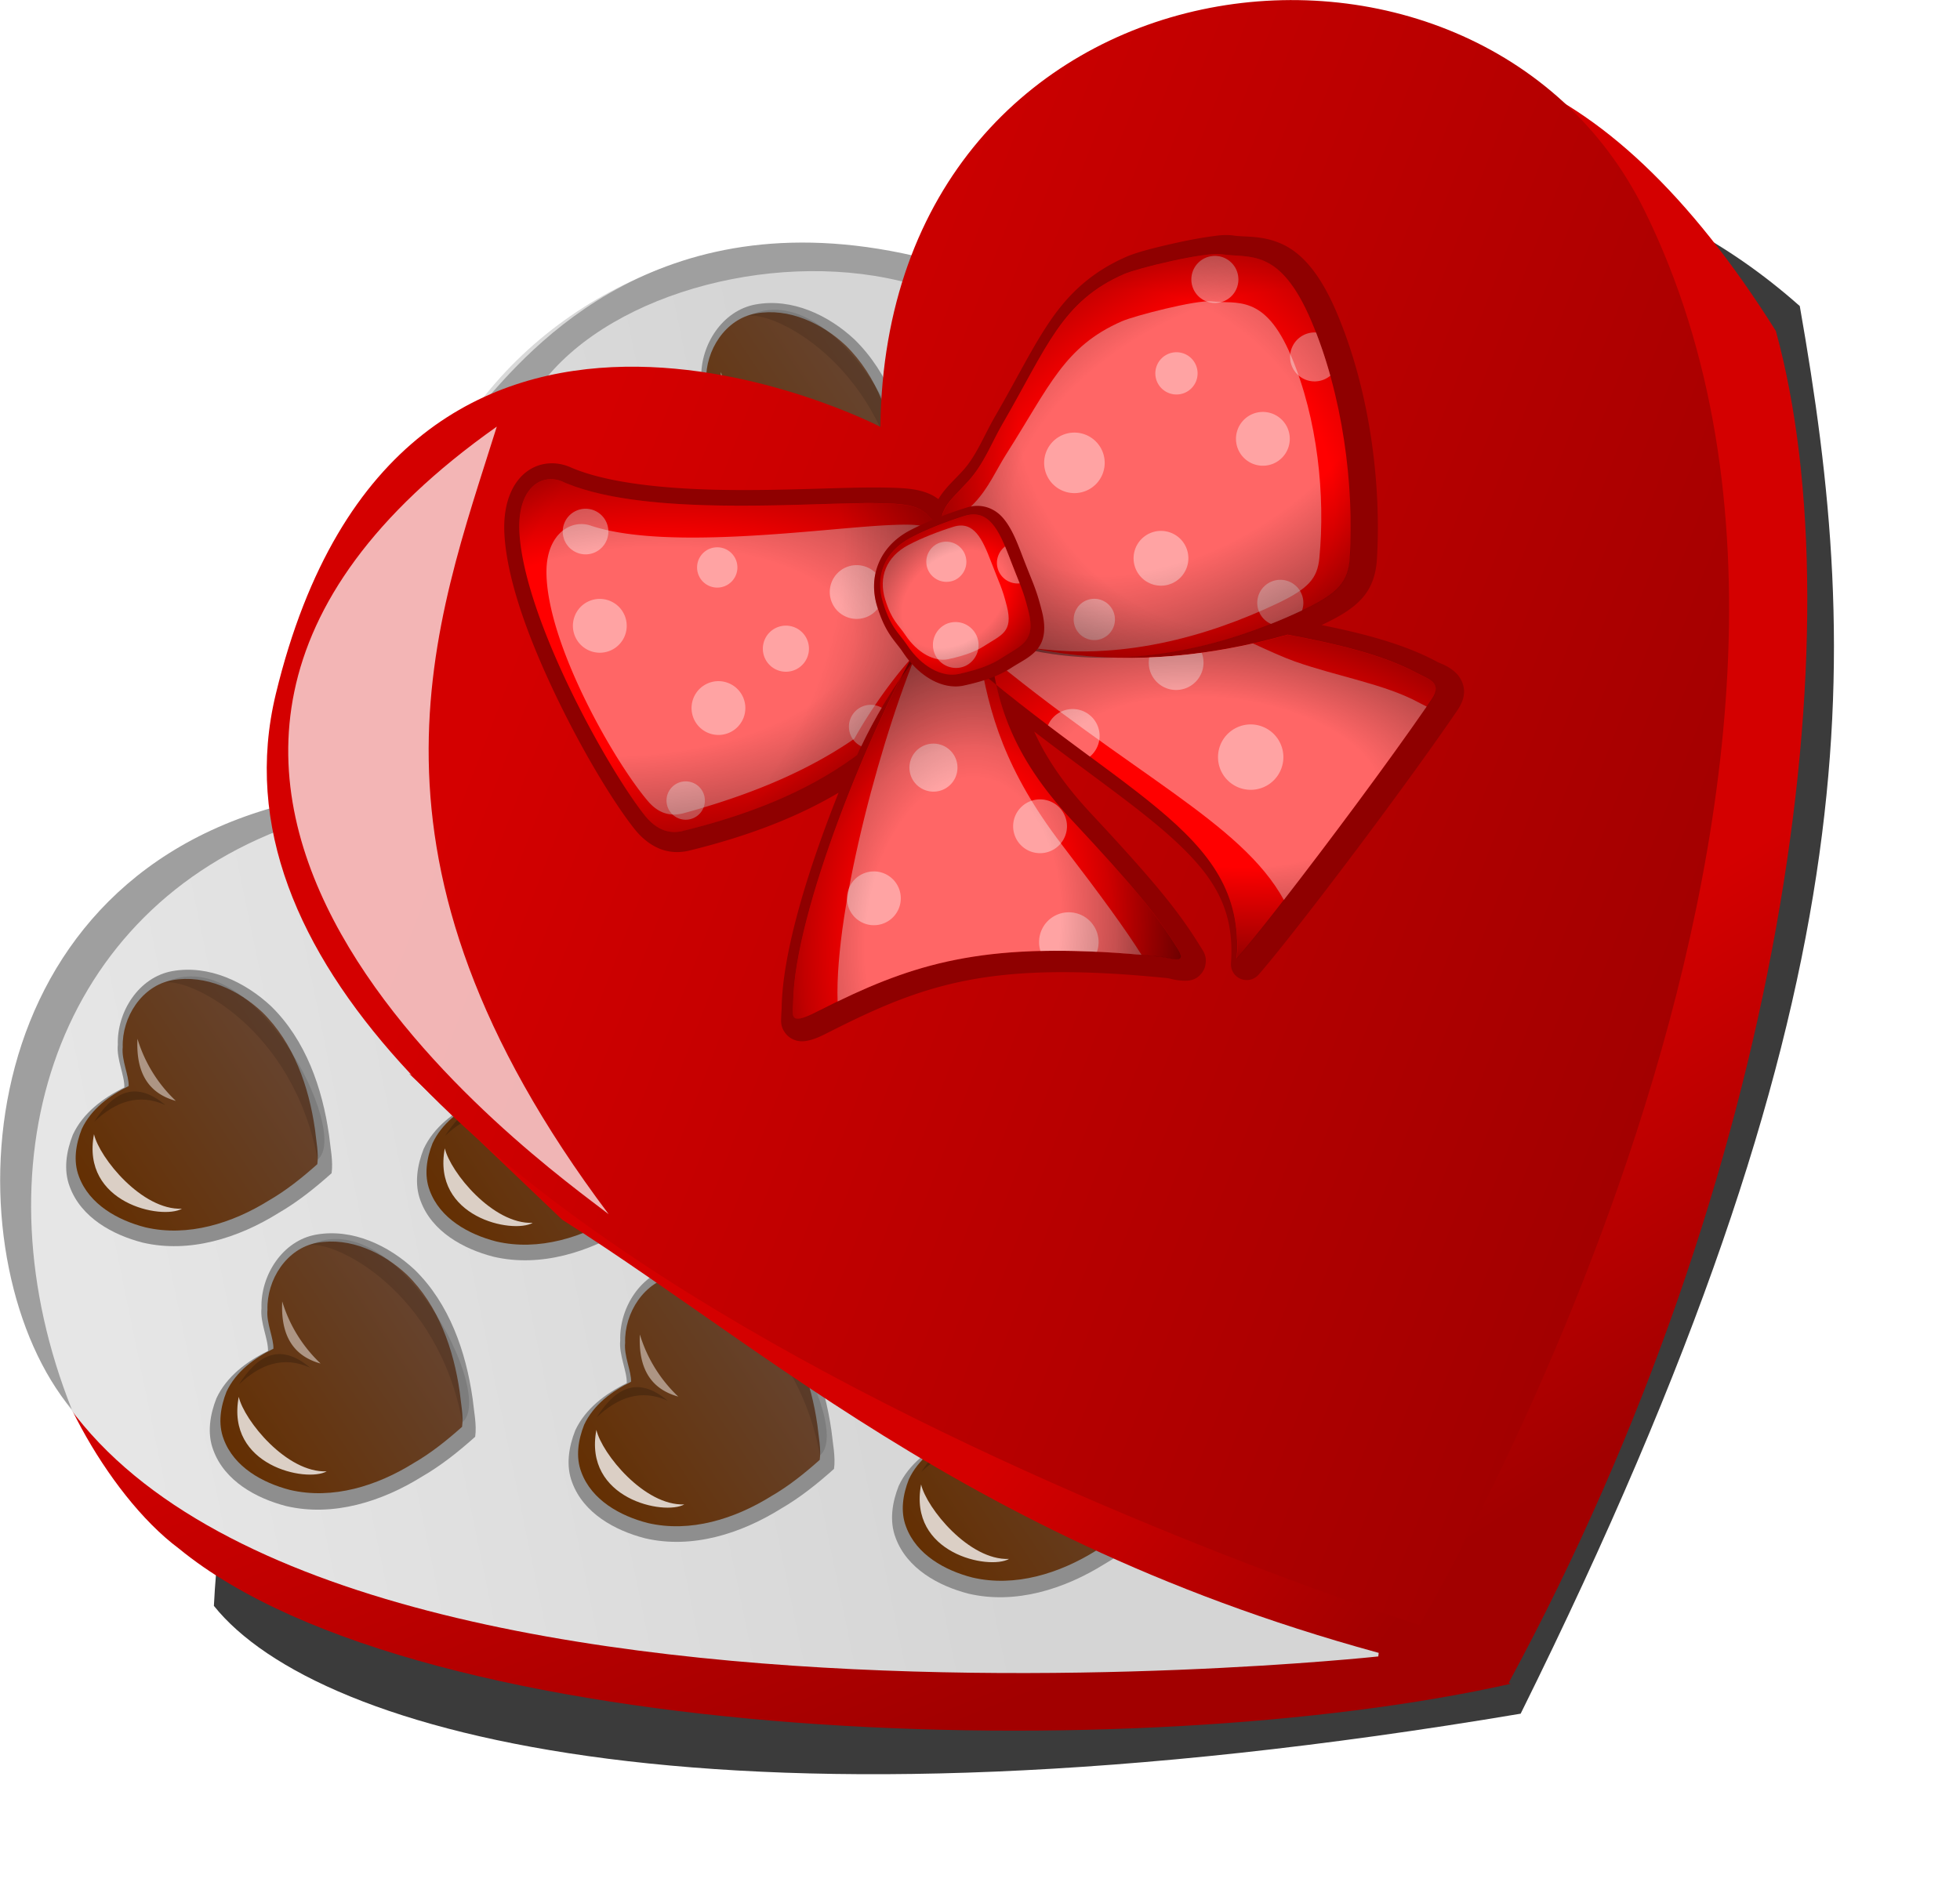 <svg xmlns="http://www.w3.org/2000/svg" xmlns:xlink="http://www.w3.org/1999/xlink" viewBox="0 0 395.35 383.36"><defs><filter id="z" width="1.997" y="-.192" x="-.498" height="1.385" color-interpolation-filters="sRGB"><feGaussianBlur stdDeviation=".256"/></filter><filter id="c" color-interpolation-filters="sRGB"><feGaussianBlur stdDeviation=".992"/></filter><filter id="N" width="1.292" y="-.115" x="-.146" height="1.231" color-interpolation-filters="sRGB"><feGaussianBlur stdDeviation=".58"/></filter><filter id="J" width="1.997" y="-.192" x="-.498" height="1.385" color-interpolation-filters="sRGB"><feGaussianBlur stdDeviation=".256"/></filter><filter id="f" color-interpolation-filters="sRGB"><feGaussianBlur stdDeviation="1.279"/></filter><filter id="I" width="1.997" y="-.192" x="-.498" height="1.385" color-interpolation-filters="sRGB"><feGaussianBlur stdDeviation=".256"/></filter><filter id="h" width="1.997" y="-.192" x="-.498" height="1.385" color-interpolation-filters="sRGB"><feGaussianBlur stdDeviation=".256"/></filter><filter id="i" width="1.997" y="-.192" x="-.498" height="1.385" color-interpolation-filters="sRGB"><feGaussianBlur stdDeviation=".256"/></filter><filter id="j" width="1.997" y="-.192" x="-.498" height="1.385" color-interpolation-filters="sRGB"><feGaussianBlur stdDeviation=".256"/></filter><filter id="k" width="1.997" y="-.192" x="-.498" height="1.385" color-interpolation-filters="sRGB"><feGaussianBlur stdDeviation=".256"/></filter><filter id="l" color-interpolation-filters="sRGB"><feGaussianBlur stdDeviation="1.279"/></filter><filter id="m" width="1.997" y="-.192" x="-.498" height="1.385" color-interpolation-filters="sRGB"><feGaussianBlur stdDeviation=".256"/></filter><filter id="n" width="1.997" y="-.192" x="-.498" height="1.385" color-interpolation-filters="sRGB"><feGaussianBlur stdDeviation=".256"/></filter><filter id="o" width="1.997" y="-.192" x="-.498" height="1.385" color-interpolation-filters="sRGB"><feGaussianBlur stdDeviation=".256"/></filter><filter id="p" width="1.997" y="-.192" x="-.498" height="1.385" color-interpolation-filters="sRGB"><feGaussianBlur stdDeviation=".256"/></filter><filter id="q" color-interpolation-filters="sRGB"><feGaussianBlur stdDeviation="1.279"/></filter><filter id="r" width="1.997" y="-.192" x="-.498" height="1.385" color-interpolation-filters="sRGB"><feGaussianBlur stdDeviation=".256"/></filter><filter id="s" width="1.997" y="-.192" x="-.498" height="1.385" color-interpolation-filters="sRGB"><feGaussianBlur stdDeviation=".256"/></filter><filter id="t" width="1.997" y="-.192" x="-.498" height="1.385" color-interpolation-filters="sRGB"><feGaussianBlur stdDeviation=".256"/></filter><filter id="u" width="1.997" y="-.192" x="-.498" height="1.385" color-interpolation-filters="sRGB"><feGaussianBlur stdDeviation=".256"/></filter><filter id="v" color-interpolation-filters="sRGB"><feGaussianBlur stdDeviation="1.279"/></filter><filter id="w" width="1.997" y="-.192" x="-.498" height="1.385" color-interpolation-filters="sRGB"><feGaussianBlur stdDeviation=".256"/></filter><filter id="x" width="1.997" y="-.192" x="-.498" height="1.385" color-interpolation-filters="sRGB"><feGaussianBlur stdDeviation=".256"/></filter><filter id="y" width="1.997" y="-.192" x="-.498" height="1.385" color-interpolation-filters="sRGB"><feGaussianBlur stdDeviation=".256"/></filter><filter id="H" width="1.997" y="-.192" x="-.498" height="1.385" color-interpolation-filters="sRGB"><feGaussianBlur stdDeviation=".256"/></filter><filter id="A" color-interpolation-filters="sRGB"><feGaussianBlur stdDeviation="1.279"/></filter><filter id="B" width="1.997" y="-.192" x="-.498" height="1.385" color-interpolation-filters="sRGB"><feGaussianBlur stdDeviation=".256"/></filter><filter id="C" width="1.997" y="-.192" x="-.498" height="1.385" color-interpolation-filters="sRGB"><feGaussianBlur stdDeviation=".256"/></filter><filter id="D" width="1.997" y="-.192" x="-.498" height="1.385" color-interpolation-filters="sRGB"><feGaussianBlur stdDeviation=".256"/></filter><filter id="E" width="1.997" y="-.192" x="-.498" height="1.385" color-interpolation-filters="sRGB"><feGaussianBlur stdDeviation=".256"/></filter><filter id="F" color-interpolation-filters="sRGB"><feGaussianBlur stdDeviation="1.279"/></filter><filter id="G" width="1.997" y="-.192" x="-.498" height="1.385" color-interpolation-filters="sRGB"><feGaussianBlur stdDeviation=".256"/></filter><radialGradient id="V" xlink:href="#b" gradientUnits="userSpaceOnUse" cy="468.42" cx="227.08" gradientTransform="matrix(.297 1.109 -1.496 .401 848.4 -283.37)" r="48.898"/><radialGradient id="O" xlink:href="#b" gradientUnits="userSpaceOnUse" cy="432.97" cx="22.471" gradientTransform="matrix(1.866 .666 -.315 .881 150.02 -281.68)" r="146.25"/><radialGradient id="P" xlink:href="#b" gradientUnits="userSpaceOnUse" cy="423.83" cx="39.618" gradientTransform="matrix(1.793 -1.658 .99 1.071 -421.07 -273.49)" r="146.25"/><radialGradient id="Q" xlink:href="#b" gradientUnits="userSpaceOnUse" cy="437.53" cx="408.13" gradientTransform="matrix(1.73 -.214 .116 .938 -393.22 -194.25)" r="156.27"/><radialGradient id="R" xlink:href="#b" gradientUnits="userSpaceOnUse" cy="452.36" cx="410.33" gradientTransform="matrix(.412 1.539 -1.123 .301 686.8 -631.1)" r="156.27"/><radialGradient id="S" xlink:href="#b" gradientUnits="userSpaceOnUse" cy="655.49" cx="364.84" gradientTransform="matrix(1.175 .678 -.349 .605 100.64 -347.67)" r="159.2"/><radialGradient id="T" xlink:href="#b" gradientUnits="userSpaceOnUse" cy="647.08" cx="163.27" gradientTransform="matrix(.812 .469 -.748 1.295 501.7 -600.93)" r="136.94"/><radialGradient id="U" xlink:href="#b" gradientUnits="userSpaceOnUse" cy="651" cx="162.9" gradientTransform="matrix(1.301 .751 -1.018 1.764 594.67 -946.37)" r="136.94"/><linearGradient id="g" y2="906.58" gradientUnits="userSpaceOnUse" x2="457.83" gradientTransform="translate(-4185.1 -7525.6) scale(9.584)" y1="904.9" x1="455.31"><stop offset="0" stop-color="#642e00"/><stop offset="1" stop-color="#664532"/></linearGradient><linearGradient id="e" y2="1027.4" gradientUnits="userSpaceOnUse" x2="24" gradientTransform="translate(-37.05 -7648) scale(8.303)" y1="1018.4" x1="11"><stop offset="0" stop-color="#e6e6e6"/><stop offset="1" stop-color="#d5d5d5"/></linearGradient><linearGradient id="K" y2="31" xlink:href="#a" gradientUnits="userSpaceOnUse" x2="32" gradientTransform="translate(-37.3 690.78) scale(8.303)" y1="39" x1="30"/><linearGradient id="L" y2="30" xlink:href="#a" gradientUnits="userSpaceOnUse" x2="19" gradientTransform="translate(-37.3 690.78) scale(8.303)" y1="38" x1="20"/><linearGradient id="M" y2="1023.4" xlink:href="#a" gradientUnits="userSpaceOnUse" x2="19.146" gradientTransform="matrix(20.125 5.002 -5.002 20.125 4912.1 -19901)" y1="1031" x1="24.768"/><linearGradient id="a"><stop offset="0" stop-color="#a20000"/><stop offset="1" stop-color="#d40000"/></linearGradient><linearGradient id="d" y2="21" xlink:href="#a" gradientUnits="userSpaceOnUse" x2="18" gradientTransform="translate(-37.05 691.03) scale(8.303)" y1="32" x1="13"/><linearGradient id="b"><stop offset="0" stop-opacity="0"/><stop offset=".385" stop-opacity="0"/><stop offset="1" stop-opacity=".604"/></linearGradient></defs><path d="M4.643 21.246c-.42 3.121 3.362 10.143 15.58 19.279 14.395-4.485 18.859-9.076 22.898-14.558-.551-14.951-28.013-13.77-38.478-4.721z" transform="rotate(-46.339 160.01 282.815) scale(10.67)" fill-opacity=".769" color="#000" filter="url(#c)"/><path d="M37.676 815.58c-6.912 5.7-14.479 27.31-12.717 41.685 3.707 49.463 79.139 132.67 128.96 165.89l-8.303-24.908z" color="#000" fill="url(#d)" transform="scale(1.285) rotate(-46.338 -690.986 546.55)"/><path d="M137.31 807.27s-52.228-62.509-99.561 2.067c-48.542 66.227 104.94 195.82 104.94 195.82s119.33-88.33 113.42-183.59c-3.54-57.049-89.875-81.313-118.8-14.298z" color="#000" fill="url(#e)" transform="scale(1.285) rotate(-46.338 -690.986 546.55)"/><path d="M109.601 76.99c14.362-18.405 48.369-26.998 74.304-19.689l3.063-5.07c-53.603-13.525-80.113 18.26-89.758 29.366z" fill="#9f9f9f"/><path d="M14.484 284.362c-19.351-48.688-4.125-98.838 41.781-116.831.84-2.372 1.183-3.88-1.059-4.65-63.937 18.093-64.573 93.01-40.721 121.481z" color="#000" fill="#9f9f9f"/><g color="#000"><path d="M-15.055 775.94c-2.558 1.04-5.032 2.722-6.246 5.294-2.26 4.612-.831 10.05 1.554 14.319 3.842 6.53 10.908 10.384 18.063 12.223 3.345.982 6.823 1.444 10.292 1.723 1.534-1.1 2.78-2.929 4.063-4.436 4.611-5.854 8.249-12.926 8.35-20.521-.053-5.596-2.03-11.598-6.696-15.02-4.322-3.177-10.661-1.897-14.28 1.775-1.781 1.37-2.779 4.155-4.148 5.372-3.473-1.28-7.368-1.942-10.952-.73z" filter="url(#f)" fill="#8e8e8e" transform="scale(1.285) rotate(-46.338 -640.61 440.45)"/><path d="M183.7 1147.9c-1.68.031-3.454.444-4.707 1.64-2.294 2.125-2.673 5.526-2.252 8.473.753 4.55 3.922 8.286 7.584 10.898 1.685 1.29 3.56 2.314 5.469 3.232 1.112-.29 2.22-1.055 3.28-1.63 3.9-2.316 7.514-5.536 9.234-9.828 1.196-3.19 1.387-7.032-.514-9.998-1.76-2.75-5.64-3.411-8.5-2.118-1.312.389-2.489 1.752-3.532 2.143-1.693-1.487-3.76-2.716-6.062-2.812z" fill="url(#g)" transform="rotate(-67.418 -1243.697 1473.9) scale(1.922)"/><path d="M10.477 1017c-.52.78-.866 3.344.227 4.415-.845-.264-2.503-2.966-.227-4.415z" transform="rotate(-46.766 -5808.41 2823.657) scale(5.26)" fill-opacity=".763" filter="url(#h)" fill="#fff"/><path d="M9.17 1017.8c-.219.941 1.554 4.98 6.589 6.09-1.075 1.258-8.353-2.785-6.589-6.09z" transform="scale(-5.26 5.26) rotate(88.07 500.29 521.902)" opacity=".39" fill-opacity=".763" filter="url(#i)"/><path d="M10.87 1016.8a5.447 5.447 0 00-.728 2.704c-.584-1.105-.106-1.994.728-2.704z" transform="rotate(-46.766 -5824.036 2805.754) scale(5.26)" opacity=".78" fill-opacity=".763" filter="url(#j)" fill="#fff"/><path d="M10.87 1016.8c-.795.784-1.157 1.67-.728 2.704-.98-1.242-.335-2.074.728-2.704z" transform="scale(-5.26 5.26) rotate(88.07 499.214 524.587)" opacity=".52" fill-opacity=".763" filter="url(#k)"/><g><path d="M-15.055 775.94c-2.558 1.04-5.032 2.722-6.246 5.294-2.26 4.612-.831 10.05 1.554 14.319 3.842 6.53 10.908 10.384 18.063 12.223 3.345.982 6.823 1.444 10.292 1.723 1.534-1.1 2.78-2.929 4.063-4.436 4.611-5.854 8.249-12.926 8.35-20.521-.053-5.596-2.03-11.598-6.696-15.02-4.322-3.177-10.661-1.897-14.28 1.775-1.781 1.37-2.779 4.155-4.148 5.372-3.473-1.28-7.368-1.942-10.952-.73z" filter="url(#l)" fill="#8e8e8e" transform="matrix(.887 -.93 .93 .887 -693.58 -473.323)"/><path d="M183.7 1147.9c-1.68.031-3.454.444-4.707 1.64-2.294 2.125-2.673 5.526-2.252 8.473.753 4.55 3.922 8.286 7.584 10.898 1.685 1.29 3.56 2.314 5.469 3.232 1.112-.29 2.22-1.055 3.28-1.63 3.9-2.316 7.514-5.536 9.234-9.828 1.196-3.19 1.387-7.032-.514-9.998-1.76-2.75-5.64-3.411-8.5-2.118-1.312.389-2.489 1.752-3.532 2.143-1.693-1.487-3.76-2.716-6.062-2.812z" fill="url(#g)" transform="rotate(-67.418 -1298.008 1469.289) scale(1.922)"/><path d="M10.477 1017c-.52.78-.866 3.344.227 4.415-.845-.264-2.503-2.966-.227-4.415z" transform="rotate(-46.766 -5884.282 2830.927) scale(5.26)" fill-opacity=".763" filter="url(#m)" fill="#fff"/><path d="M9.17 1017.8c-.219.941 1.554 4.98 6.589 6.09-1.075 1.258-8.353-2.785-6.589-6.09z" transform="scale(-5.26 5.26) rotate(88.07 508.274 519.736)" opacity=".39" fill-opacity=".763" filter="url(#n)"/><path d="M10.87 1016.8a5.447 5.447 0 00-.728 2.704c-.584-1.105-.106-1.994.728-2.704z" transform="rotate(-46.766 -5899.908 2813.024) scale(5.26)" opacity=".78" fill-opacity=".763" filter="url(#o)" fill="#fff"/><path d="M10.87 1016.8c-.795.784-1.157 1.67-.728 2.704-.98-1.242-.335-2.074.728-2.704z" transform="scale(-5.26 5.26) rotate(88.07 507.199 522.421)" opacity=".52" fill-opacity=".763" filter="url(#p)"/></g><g><path d="M-15.055 775.94c-2.558 1.04-5.032 2.722-6.246 5.294-2.26 4.612-.831 10.05 1.554 14.319 3.842 6.53 10.908 10.384 18.063 12.223 3.345.982 6.823 1.444 10.292 1.723 1.534-1.1 2.78-2.929 4.063-4.436 4.611-5.854 8.249-12.926 8.35-20.521-.053-5.596-2.03-11.598-6.696-15.02-4.322-3.177-10.661-1.897-14.28 1.775-1.781 1.37-2.779 4.155-4.148 5.372-3.473-1.28-7.368-1.942-10.952-.73z" filter="url(#q)" fill="#8e8e8e" transform="matrix(.887 -.93 .93 .887 -622.814 -470.473)"/><path d="M183.7 1147.9c-1.68.031-3.454.444-4.707 1.64-2.294 2.125-2.673 5.526-2.252 8.473.753 4.55 3.922 8.286 7.584 10.898 1.685 1.29 3.56 2.314 5.469 3.232 1.112-.29 2.22-1.055 3.28-1.63 3.9-2.316 7.514-5.536 9.234-9.828 1.196-3.19 1.387-7.032-.514-9.998-1.76-2.75-5.64-3.411-8.5-2.118-1.312.389-2.489 1.752-3.532 2.143-1.693-1.487-3.76-2.716-6.062-2.812z" fill="url(#g)" transform="rotate(-67.418 -1260.49 1417.678) scale(1.922)"/><path d="M10.477 1017c-.52.78-.866 3.344.227 4.415-.845-.264-2.503-2.966-.227-4.415z" transform="rotate(-46.766 -5845.604 2750.521) scale(5.26)" fill-opacity=".763" filter="url(#r)" fill="#fff"/><path d="M9.17 1017.8c-.219.941 1.554 4.98 6.589 6.09-1.075 1.258-8.353-2.785-6.589-6.09z" transform="scale(-5.26 5.26) rotate(88.07 501.268 513.05)" opacity=".39" fill-opacity=".763" filter="url(#s)"/><path d="M10.87 1016.8a5.447 5.447 0 00-.728 2.704c-.584-1.105-.106-1.994.728-2.704z" transform="rotate(-46.766 -5861.23 2732.618) scale(5.26)" opacity=".78" fill-opacity=".763" filter="url(#t)" fill="#fff"/><path d="M10.87 1016.8c-.795.784-1.157 1.67-.728 2.704-.98-1.242-.335-2.074.728-2.704z" transform="scale(-5.26 5.26) rotate(88.07 500.192 515.735)" opacity=".52" fill-opacity=".763" filter="url(#u)"/></g><g><path d="M-15.055 775.94c-2.558 1.04-5.032 2.722-6.246 5.294-2.26 4.612-.831 10.05 1.554 14.319 3.842 6.53 10.908 10.384 18.063 12.223 3.345.982 6.823 1.444 10.292 1.723 1.534-1.1 2.78-2.929 4.063-4.436 4.611-5.854 8.249-12.926 8.35-20.521-.053-5.596-2.03-11.598-6.696-15.02-4.322-3.177-10.661-1.897-14.28 1.775-1.781 1.37-2.779 4.155-4.148 5.372-3.473-1.28-7.368-1.942-10.952-.73z" filter="url(#v)" fill="#8e8e8e" transform="matrix(.887 -.93 .93 .887 -592.24 -413.667)"/><path d="M183.7 1147.9c-1.68.031-3.454.444-4.707 1.64-2.294 2.125-2.673 5.526-2.252 8.473.753 4.55 3.922 8.286 7.584 10.898 1.685 1.29 3.56 2.314 5.469 3.232 1.112-.29 2.22-1.055 3.28-1.63 3.9-2.316 7.514-5.536 9.234-9.828 1.196-3.19 1.387-7.032-.514-9.998-1.76-2.75-5.64-3.411-8.5-2.118-1.312.389-2.489 1.752-3.532 2.143-1.693-1.487-3.76-2.716-6.062-2.812z" fill="url(#g)" transform="rotate(-67.418 -1202.628 1423.166) scale(1.922)"/><path d="M10.477 1017c-.52.78-.866 3.344.227 4.415-.845-.264-2.503-2.966-.227-4.415z" transform="rotate(-46.766 -5764.629 2743.569) scale(5.26)" fill-opacity=".763" filter="url(#w)" fill="#fff"/><path d="M9.17 1017.8c-.219.941 1.554 4.98 6.589 6.09-1.075 1.258-8.353-2.785-6.589-6.09z" transform="scale(-5.26 5.26) rotate(88.07 492.777 515.444)" opacity=".39" fill-opacity=".763" filter="url(#x)"/><path d="M10.87 1016.8a5.447 5.447 0 00-.728 2.704c-.584-1.105-.106-1.994.728-2.704z" transform="rotate(-46.766 -5780.254 2725.666) scale(5.26)" opacity=".78" fill-opacity=".763" filter="url(#y)" fill="#fff"/><path d="M10.87 1016.8c-.795.784-1.157 1.67-.728 2.704-.98-1.242-.335-2.074.728-2.704z" transform="scale(-5.26 5.26) rotate(88.07 491.702 518.129)" opacity=".52" fill-opacity=".763" filter="url(#z)"/></g><g><path d="M-15.055 775.94c-2.558 1.04-5.032 2.722-6.246 5.294-2.26 4.612-.831 10.05 1.554 14.319 3.842 6.53 10.908 10.384 18.063 12.223 3.345.982 6.823 1.444 10.292 1.723 1.534-1.1 2.78-2.929 4.063-4.436 4.611-5.854 8.249-12.926 8.35-20.521-.053-5.596-2.03-11.598-6.696-15.02-4.322-3.177-10.661-1.897-14.28 1.775-1.781 1.37-2.779 4.155-4.148 5.372-3.473-1.28-7.368-1.942-10.952-.73z" filter="url(#A)" fill="#8e8e8e" transform="scale(1.285) rotate(-46.338 -570.996 322.2)"/><path d="M183.7 1147.9c-1.68.031-3.454.444-4.707 1.64-2.294 2.125-2.673 5.526-2.252 8.473.753 4.55 3.922 8.286 7.584 10.898 1.685 1.29 3.56 2.314 5.469 3.232 1.112-.29 2.22-1.055 3.28-1.63 3.9-2.316 7.514-5.536 9.234-9.828 1.196-3.19 1.387-7.032-.514-9.998-1.76-2.75-5.64-3.411-8.5-2.118-1.312.389-2.489 1.752-3.532 2.143-1.693-1.487-3.76-2.716-6.062-2.812z" fill="url(#g)" transform="rotate(-67.418 -1161.634 1379.58) scale(1.922)"/><path d="M10.477 1017c-.52.78-.866 3.344.227 4.415-.845-.264-2.503-2.966-.227-4.415z" transform="rotate(-46.766 -5719.157 2673.332) scale(5.26)" fill-opacity=".763" filter="url(#B)" fill="#fff"/><path d="M9.17 1017.8c-.219.941 1.554 4.98 6.589 6.09-1.075 1.258-8.353-2.785-6.589-6.09z" transform="scale(-5.26 5.26) rotate(88.07 485.47 510.05)" opacity=".39" fill-opacity=".763" filter="url(#C)"/><path d="M10.87 1016.8a5.447 5.447 0 00-.728 2.704c-.584-1.105-.106-1.994.728-2.704z" transform="rotate(-46.766 -5734.783 2655.43) scale(5.26)" opacity=".78" fill-opacity=".763" filter="url(#D)" fill="#fff"/><path d="M10.87 1016.8c-.795.784-1.157 1.67-.728 2.704-.98-1.242-.335-2.074.728-2.704z" transform="scale(-5.26 5.26) rotate(88.07 484.395 512.736)" opacity=".52" fill-opacity=".763" filter="url(#E)"/></g><g><path d="M-15.055 775.94c-2.558 1.04-5.032 2.722-6.246 5.294-2.26 4.612-.831 10.05 1.554 14.319 3.842 6.53 10.908 10.384 18.063 12.223 3.345.982 6.823 1.444 10.292 1.723 1.534-1.1 2.78-2.929 4.063-4.436 4.611-5.854 8.249-12.926 8.35-20.521-.053-5.596-2.03-11.598-6.696-15.02-4.322-3.177-10.661-1.897-14.28 1.775-1.781 1.37-2.779 4.155-4.148 5.372-3.473-1.28-7.368-1.942-10.952-.73z" filter="url(#F)" fill="#8e8e8e" transform="matrix(.887 -.93 .93 .887 -575.89 -607.831)"/><path d="M183.7 1147.9c-1.68.031-3.454.444-4.707 1.64-2.294 2.125-2.673 5.526-2.252 8.473.753 4.55 3.922 8.286 7.584 10.898 1.685 1.29 3.56 2.314 5.469 3.232 1.112-.29 2.22-1.055 3.28-1.63 3.9-2.316 7.514-5.536 9.234-9.828 1.196-3.19 1.387-7.032-.514-9.998-1.76-2.75-5.64-3.411-8.5-2.118-1.312.389-2.489 1.752-3.532 2.143-1.693-1.487-3.76-2.716-6.062-2.812z" fill="url(#g)" transform="rotate(-67.418 -1339.972 1313.83) scale(1.922)"/><path d="M10.477 1017c-.52.78-.866 3.344.227 4.415-.845-.264-2.503-2.966-.227-4.415z" transform="rotate(-46.766 -5980.979 2627.58) scale(5.26)" fill-opacity=".763" filter="url(#G)" fill="#fff"/><path d="M9.17 1017.8c-.219.941 1.554 4.98 6.589 6.09-1.075 1.258-8.353-2.785-6.589-6.09z" transform="scale(-5.26 5.26) rotate(88.07 510.31 495.381)" opacity=".39" fill-opacity=".763" filter="url(#H)"/><path d="M10.87 1016.8a5.447 5.447 0 00-.728 2.704c-.584-1.105-.106-1.994.728-2.704z" transform="rotate(-46.766 -5996.604 2609.677) scale(5.26)" opacity=".78" fill-opacity=".763" filter="url(#I)" fill="#fff"/><path d="M10.87 1016.8c-.795.784-1.157 1.67-.728 2.704-.98-1.242-.335-2.074.728-2.704z" transform="scale(-5.26 5.26) rotate(88.07 509.236 498.066)" opacity=".52" fill-opacity=".763" filter="url(#J)"/></g></g><g color="#000"><path d="M151.05 1003l2.613 19.872c87.677-23.887 157.75-74.725 182.66-116.24 6.265-24.742 5.93-43.829 0-58.12l-185.27 154.46z" fill="url(#K)" transform="scale(1.285) rotate(-46.338 -690.986 546.55)"/><path d="M103.85 831.93v33.211c8.303 41.514 8.303 91.331 49.817 157.75v-24.908l-49.817-166.06z" fill="url(#L)" transform="scale(1.285) rotate(-46.338 -690.986 546.55)"/><path d="M228.39 815.33s-23.677-81.505-95.868-39.693c-74.035 42.88 18.18 230.77 18.18 230.77s150.84-34.347 185.06-127.72c20.497-55.919-51.731-115.2-107.37-63.36z" fill="url(#M)" transform="scale(1.285) rotate(-46.338 -690.986 546.55)"/><path d="M24.5 1014.1c-3.513 1.736-7.929 3.466-9.313 11.812-.156-1.53-2.04-14.042 9.313-11.812z" transform="scale(10.67) rotate(-46.338 -1158.436 528.735)" fill-opacity=".71" filter="url(#N)" fill="#fff"/></g><g><path d="M108.014 94.137c-4.306 1.843-6.693 7.003-6.259 13.833.611 9.611 5.18 21.575 10.514 32.677s11.413 21.12 15.598 26.46c1.843 2.353 3.932 3.785 5.982 4.405 2.05.62 3.929.408 5.222.091 11.838-2.91 21.67-6.7 30.077-11.67-6.29 15.813-11.29 32.226-11.48 43.326-.01.567-.08 1.204-.093 1.994-.014.79-.186 1.966 1.001 3.393.594.713 1.572 1.225 2.386 1.368s1.478.05 2.088-.085c1.22-.268 2.354-.77 3.886-1.548 19.584-9.947 32.878-14.642 68.548-11.039.563.057 1.807.562 3.758.519.487-.011 1.09-.042 1.891-.443.8-.4 1.715-1.446 1.95-2.469.47-2.046-.325-2.962-.984-4.029-4.326-7.005-8.989-12.806-22.06-26.824-5.569-5.973-9.101-11.339-11.434-16.505 11.356 8.723 21.078 15.356 27.898 21.569 8.44 7.69 12.549 14.321 11.8 25.177a3.174 3.174 0 005.557 2.31c6.706-7.63 28.767-36.722 40.05-53.256.777-1.14 1.359-2.323 1.404-3.765.046-1.44-.687-2.891-1.485-3.7-1.597-1.617-3.091-1.944-4.048-2.458-6.501-3.495-14.569-5.618-23.212-7.36.078-.037.164-.07.242-.107 3.63-1.736 6.234-3.307 8.103-5.486 1.869-2.18 2.66-4.896 2.825-7.69.905-15.184-1.405-33.996-8.14-49.825-3.372-7.921-7.033-11.936-10.99-13.754-3.955-1.818-7.455-1.372-9.75-1.718-1.663-.251-3.148-.03-5.071.247-1.924.277-4.109.691-6.27 1.165-4.32.948-8.16 1.92-10.343 2.875-6.88 3.013-11.405 7.265-15.101 12.572s-6.722 11.608-11.285 19.482c-2.36 4.071-3.8 8.011-6.524 11.03-1.787 1.98-3.573 3.468-4.938 5.717-.015.027-.024.06-.04.086-.447-.318-.897-.624-1.422-.877-2.626-1.27-5.492-1.402-10.103-1.466-7.272-.1-18.949.642-30.934.492-12-.143-24.27-1.299-31.787-4.59-2.22-.973-4.786-1.082-7.04-.118z" fill-rule="evenodd" fill="#8f0000"/><path d="M188.297 116.814c-4.39 2.026-4.777 6.062 1.715 11.941 34.91 31.613 61.27 38.454 59.463 64.6 6.243-7.103 28.284-36.118 39.313-52.28 2.288-3.352-.553-3.97-2.977-5.273-6.868-3.692-16.098-5.878-26.102-7.753-15.024 4.244-33.185 6.599-51.605 2.675-14.827-3.158-13.324-8.387-14.844-15.187-1.962.242-3.643.665-4.961 1.273z" fill-rule="evenodd" fill="red"/><path d="M190.879 109.135c-2.603-5.898.422-7.618 4.439-12.07 3.189-3.534 4.696-7.737 6.828-11.416 9.129-15.752 12.003-24.837 24.59-30.35 2.776-1.215 16.362-4.504 19.693-4 5.682.856 11.73-1.465 18.06 13.407 6.396 15.03 8.652 33.258 7.787 47.77-.282 4.755-2.16 7.095-9.006 10.369-15.03 7.187-34.455 12.543-54.934 8.413-17.41-3.513-12.91-11.818-17.459-22.123z" fill-rule="evenodd" fill="red"/><path d="M109.069 97.096c-2.658 1.137-4.663 4.604-4.283 10.573 1.097 17.24 17.412 46.824 25.118 56.657 3.023 3.858 5.949 3.79 7.849 3.325 14.64-3.6 25.93-8.482 35.159-15.32 2.755-6.23 6.999-13.362 10.414-17.796 2.787-3.618 4.262-4.6 5.104-4.114a17.301 17.301 0 00-.117-2.61c-1.101-9.36 4.345-1.356 2.873-8.393-.723-3.46 1.302-8.607-1.016-11.765-3.878-5.28-4.58-6.015-13.515-6.138-13.817-.19-46.583 2.925-63.121-4.318-1.497-.656-3.07-.698-4.462-.102z" fill-rule="evenodd" fill="red"/><path d="M159.995 202c-.05 2.904-1.016 5.064 4.595 2.213 19.515-9.912 33.833-14.816 69.417-11.22 2.145.216 5.534 1.632 3.553-1.576-4.154-6.725-8.546-12.205-21.411-26.002-12.266-13.155-15.303-24.088-16.53-35.606-1.263-11.858-2.638-19.311-13.236-1.571-11.01 18.437-26.08 55.875-26.385 73.764z" fill-rule="evenodd" fill="red"/><path d="M116.246 103.037a4.595 4.595 0 00-2.34 6.066 4.603 4.603 0 006.07 2.348 4.61 4.61 0 002.344-6.078 4.603 4.603 0 00-6.074-2.336zm126.88-51.002a4.747 4.747 0 00-2.414 6.262 4.754 4.754 0 006.265 2.424 4.754 4.754 0 002.412-6.27 4.747 4.747 0 00-6.262-2.416zm-124.34 69.258c-2.74 1.214-3.973 4.43-2.759 7.168a5.428 5.428 0 007.16 2.762 5.428 5.428 0 002.762-7.16c-1.214-2.74-4.425-3.984-7.164-2.77zm24.239-10.526a4.066 4.066 0 103.297 7.434 4.066 4.066 0 00-3.297-7.434zm92.556-39.335a4.264 4.264 0 00-2.175 5.622 4.271 4.271 0 005.63 2.17 4.264 4.264 0 002.162-5.625 4.256 4.256 0 00-5.617-2.167zM214.246 87.8a6.109 6.109 0 00-3.108 8.058 6.109 6.109 0 008.058 3.107 6.109 6.109 0 003.108-8.057 6.109 6.109 0 00-8.058-3.108zm48.916-20.302a4.937 4.937 0 104.002 9.028 4.918 4.918 0 001.175-.73 92.549 92.549 0 00-2.88-8.715 4.918 4.918 0 00-2.297.417zm-92.564 46.983a5.428 5.428 0 00-2.761 7.16 5.428 5.428 0 007.16 2.761 5.38 5.38 0 002.075-1.626c-.043-.134-.087-.26-.13-.4-.719-2.326-.81-4.634-.326-6.784a5.426 5.426 0 00-6.018-1.111zm81.938-30.906a5.428 5.428 0 00-2.761 7.16 5.428 5.428 0 007.16 2.762 5.428 5.428 0 002.761-7.16 5.428 5.428 0 00-7.16-2.762zm-95.897 43.049a4.652 4.652 0 00-2.367 6.136 4.652 4.652 0 006.136 2.366 4.652 4.652 0 002.366-6.136 4.652 4.652 0 00-6.135-2.366zm-13.92 11.267a5.428 5.428 0 00-2.761 7.16 5.428 5.428 0 007.16 2.762 5.428 5.428 0 002.761-7.16 5.428 5.428 0 00-7.16-2.762zm89.218-30.305a5.523 5.523 0 00-2.81 7.286c1.235 2.788 4.502 4.055 7.29 2.819a5.538 5.538 0 002.814-7.299c-1.236-2.787-4.507-4.042-7.294-2.806zm-12.894 13.58a4.169 4.169 0 00-2.115 5.498 4.161 4.161 0 107.61-3.373 4.169 4.169 0 00-5.495-2.126zm-82.3 36.81a3.868 3.868 0 103.136 7.074 3.868 3.868 0 10-3.136-7.075zm37.12-15.398a4.414 4.414 0 00-2.25 5.817 4.378 4.378 0 002.11 2.176c1.22-2.58 2.645-5.25 4.13-7.777a4.404 4.404 0 00-3.99-.216zm82.502-25.2a4.652 4.652 0 00-2.367 6.135 4.63 4.63 0 002.363 2.36 113.09 113.09 0 006.282-2.728 4.634 4.634 0 00-.143-3.4 4.652 4.652 0 00-6.135-2.367zm-70.038 33.063a4.85 4.85 0 00-2.472 6.393 4.857 4.857 0 006.4 2.468 4.85 4.85 0 002.46-6.397 4.842 4.842 0 00-6.388-2.464zm45.49-17.8a5.503 5.503 0 00.375 3.298 5.526 5.526 0 0010.203-4.237c-3.447.472-6.98.792-10.577.939zm-17.643 10.875a5.41 5.41 0 00-2.786 2.82 886.408 886.408 0 008.456 6.31 5.428 5.428 0 001.49-6.368 5.428 5.428 0 00-7.16-2.762zm-40.101 32.76a5.428 5.428 0 00-2.762 7.161 5.428 5.428 0 007.16 2.762 5.428 5.428 0 002.762-7.16 5.428 5.428 0 00-7.16-2.762zm33.513-14.532a5.428 5.428 0 00-2.761 7.16 5.428 5.428 0 007.16 2.761c2.739-1.214 3.984-4.424 2.77-7.163-1.215-2.739-4.43-3.972-7.169-2.758zm42.02-15.022a6.6 6.6 0 00-3.357 8.703 6.6 6.6 0 008.703 3.357c3.327-1.475 4.824-5.372 3.349-8.7-1.475-3.327-5.368-4.835-8.695-3.36zm-36.447 37.85c-2.824 1.253-4.2 4.42-3.29 7.3 3.521-.086 7.294-.039 11.397.158a6.006 6.006 0 00-8.106-7.457z" fill-opacity=".4" fill="#fff"/><path d="M192.03 112.093c-2.2-4.989.607-6.555 4.398-10.494 3.01-3.128 4.506-6.78 6.556-10.002 8.78-13.792 11.664-21.677 23.299-26.777 2.565-1.124 15.045-4.344 18.066-4.01 5.154.57 10.735-1.6 16.07 10.987 5.393 12.72 6.918 28.305 5.707 40.793-.395 4.092-2.176 6.156-8.511 9.166-13.91 6.61-31.771 11.776-50.316 8.825-15.767-2.508-11.425-9.771-15.27-18.487z" fill-rule="evenodd" fill="#fff" fill-opacity=".4"/><path d="M114.92 106.225c-2.594 1.116-4.703 4.158-4.694 9.17.025 14.475 13.785 38.465 20.527 46.302 2.645 3.076 5.43 2.846 7.262 2.341 14.126-3.899 25.142-8.683 34.316-14.994 2.985-5.417 7.44-11.683 10.946-15.623 2.862-3.216 4.322-4.132 5.093-3.771.085-.79.085-1.52.043-2.195-.495-7.829 4.21-1.4 3.225-7.248-.483-2.875 1.745-7.336-.272-9.862-3.373-4.226-3.997-4.803-12.48-4.38-13.125.652-44.447 5.212-59.735.079a5.905 5.905 0 00-4.236.178z" fill-rule="evenodd" fill="#fff" fill-opacity=".4"/><path d="M193.372 118.753c-1.706 1.435-3.927 4.385-6.868 9.286-.12.264-.241.514-.364.791-7.913 17.797-17.834 54.318-17.19 73.22 16.77-8.112 31.028-12.068 61.31-9.411-3.332-5.254-7.862-11.504-16.054-22.2-11.408-14.892-14.789-26.564-16.67-38.675-1.087-7.006-2.1-12.58-4.157-13.016l-.008.004z" fill-rule="evenodd" fill="#fff" fill-opacity=".4"/><path d="M188.297 116.814c-2.684 1.238-3.869 3.232-2.904 5.935 2.408.135 4.79.1 6.868-.115.161-.99.808-1.778 1.863-2.363-.297-1.478-.491-3.054-.866-4.73-1.962.241-3.643.665-4.961 1.273zm3.964 5.82c-.33 2.02 1.37 4.875 5.801 8.565 30.07 25.041 52.252 34.613 60.903 50.367 8.904-11.472 21.086-27.825 28.805-39.013-.538-.277-1.113-.553-1.68-.86-6.838-3.703-16.344-5.209-24.953-8.261-2.032-.721-4.943-2.017-8.385-3.612-13.517 3.044-28.99 4.245-44.649.909-9.466-2.016-12.272-4.878-13.462-8.452-.73.146-1.527.27-2.38.358z" fill-rule="evenodd" fill="#fff" fill-opacity=".4"/><path d="M46.493 15.608c-7.323-.095-15.523 5.875-20.772 20.087-15.159 41.047-7.75 126.3 0 156.98 3.04 12.037 9.885 14.883 14.761 15.756 37.597 6.695 68.751 6.977 97.141.619 12.774-11.597 29.925-23.757 42.383-30.517 10.169-5.518 14.593-6.279 16.043-4.287 1.03-2.13 1.8-4.2 2.409-6.165 7.058-22.804 11.454 1.32 15.269-16.485 1.875-8.753 11.85-18.593 9.723-28.285-3.559-16.21-4.43-18.63-24.992-28.086-31.8-14.625-110.87-41.05-141.73-74.797-2.791-3.057-6.391-4.767-10.227-4.817z" fill-rule="evenodd" fill="url(#O)" transform="matrix(.361 -.16 .16 .361 89.791 98.901)"/><path d="M46.493 15.608c-7.323-.095-15.523 5.875-20.772 20.087-15.159 41.047-7.75 126.3 0 156.98 3.04 12.037 9.885 14.883 14.761 15.756 37.597 6.695 68.751 6.977 97.141.619 12.774-11.597 29.925-23.757 42.383-30.517 10.169-5.518 14.593-6.279 16.043-4.287 1.03-2.13 1.8-4.2 2.409-6.165 7.058-22.804 11.454 1.32 15.269-16.485 1.875-8.753 11.85-18.593 9.723-28.285-3.559-16.21-4.43-18.63-24.992-28.086-31.8-14.625-110.87-41.05-141.73-74.797-2.791-3.057-6.391-4.767-10.227-4.817z" fill-rule="evenodd" fill="url(#P)" transform="matrix(.361 -.16 .16 .361 89.791 98.901)"/><path d="M223.57 127.47c.027-16.329 8.798-17.208 22.671-23.393 11.011-4.91 18.816-13.095 27.53-19.425 37.309-27.104 53.29-45.191 88.097-45.033 7.674.035 42.51 6.367 49.708 10.951 12.277 7.817 28.666 8.65 28.053 49.585-.619 41.372-14.105 85.895-31.006 118.61-5.534 10.723-12.285 14.212-31.498 14.765-42.181 1.215-92.661-6.325-135.84-36.912-36.708-26.006-17.765-40.619-17.718-69.149z" fill-rule="evenodd" fill="url(#Q)" transform="matrix(.361 -.16 .16 .361 89.791 98.901)"/><path d="M223.57 127.47c.027-16.329 8.798-17.208 22.671-23.393 11.011-4.91 18.816-13.095 27.53-19.425 37.309-27.104 53.29-45.191 88.097-45.033 7.674.035 42.51 6.367 49.708 10.951 12.277 7.817 28.666 8.65 28.053 49.585-.619 41.372-14.105 85.895-31.006 118.61-5.534 10.723-12.285 14.212-31.498 14.765-42.181 1.215-92.661-6.325-135.84-36.912-36.708-26.006-17.765-40.619-17.718-69.149z" fill-rule="evenodd" fill="url(#R)" transform="matrix(.361 -.16 .16 .361 89.791 98.901)"/><path d="M209.71 142.6c-12.248.185-17.285 9.133-8.287 29.412 48.384 109.04 102.4 151.94 71.375 210.63 21.746-10.04 102.57-54.6 144.7-80.701 8.74-5.415 2.796-9.763-1.48-15.269-12.112-15.597-31.241-30.135-52.482-44.748-39.147-5.594-83.616-18.785-122.24-46.781-31.092-22.534-22.243-33.098-18.783-50.405-4.79-1.454-9.119-2.199-12.795-2.143z" fill-rule="evenodd" fill="url(#S)" transform="matrix(.361 -.16 .16 .361 89.791 98.901)"/><path d="M56.726 310.8c-3.098 6.675-7.552 10.686 8.367 9.843 55.364-2.918 93.552.425 172.26 45.28 4.743 2.703 11.138 9.462 9.843 0-2.714-19.837-7.26-37.036-22.886-82.192-14.898-43.052-10.705-71.487-1.722-99.417 9.247-28.755 13.714-47.425-29.038-17.226-44.42 31.39-117.75 102.61-136.82 143.72z" fill-rule="evenodd" fill="url(#T)" transform="matrix(.361 -.16 .16 .361 89.791 98.901)"/><path d="M56.726 310.8c-3.098 6.675-7.552 10.686 8.367 9.843 55.364-2.918 93.552.425 172.26 45.28 4.743 2.703 11.138 9.462 9.843 0-2.714-19.837-7.26-37.036-22.886-82.192-14.898-43.052-10.705-71.487-1.722-99.417 9.247-28.755 13.714-47.425-29.038-17.226-44.42 31.39-117.75 102.61-136.82 143.72z" fill-rule="evenodd" fill="url(#U)" transform="matrix(.361 -.16 .16 .361 89.791 98.901)"/><path d="M186.169 105.733a48.75 48.75 0 00-2.75 1.338c-5.989 3.196-8.363 9.21-6.479 15.305 1.727 5.584 3.629 6.878 5.218 9.27 3.238 4.875 8 7.583 12.252 6.665 5.003-1.081 7.675-2.345 9.565-3.568 1.98-1.282 3.906-2.109 5.294-3.811 1.388-1.702 1.766-4.18.892-7.626-1.226-4.833-1.826-5.592-4.02-11.343-1.076-2.82-2.146-5.51-3.835-7.469-1.69-1.959-4.34-3.017-7.328-2.093a78.174 78.174 0 00-8.81 3.332z" fill-rule="evenodd" fill="#8f0000"/><path d="M178.12 121.593c-1.654-5.35.266-10.266 5.567-13.095 3.191-1.699 7.485-3.351 10.904-4.409 4.899-1.515 6.971 2.988 9.028 8.379 2.133 5.59 2.663 6.198 3.827 10.79 1.577 6.217-1.364 6.91-5.355 9.494-1.693 1.096-4.051 2.23-8.763 3.247-3.273.707-7.444-1.467-10.342-5.83-1.677-2.524-3.263-3.397-4.865-8.576z" fill-rule="evenodd" fill="red"/><path d="M189.27 109.607a4.073 4.073 0 00-2.078 5.367 4.073 4.073 0 005.373 2.066 4.066 4.066 0 00-3.296-7.433zm13.464.644c-1.497 1.142-2.086 3.195-1.29 4.99a4.17 4.17 0 004.237 2.454c-.507-1.292-1.126-2.778-2.062-5.232a71.11 71.11 0 00-.885-2.212zm-11.793 15.61c-2.346 1.041-3.399 3.786-2.358 6.133s3.78 3.41 6.127 2.37a4.651 4.651 0 00-3.769-8.502z" fill-opacity=".4" fill="#fff"/><path d="M178.544 120.93c-1.386-4.48.222-8.596 4.66-10.964 2.673-1.423 6.267-2.806 9.13-3.692 4.102-1.269 5.837 2.501 7.56 7.015 1.786 4.68 2.229 5.19 3.204 9.035 1.32 5.206-1.142 5.786-4.484 7.95-1.417.917-3.392 1.866-7.337 2.719-2.74.592-6.233-1.23-8.66-4.882-1.404-2.113-2.732-2.845-4.073-7.181z" fill-rule="evenodd" fill="#fff" fill-opacity=".4"/><path d="M181.24 143.22c1.661-14.088 11.152-23.5 26.331-24.608 9.135-.658 20.772-.076 29.776.984 12.899 1.52 13.075 14.074 12.304 28.67-.8 15.133-.198 17.084-2.215 28.914-2.73 16.016-10.253 14.602-22.147 16.487-5.044.8-11.67 1.003-23.624-1.476-8.305-1.723-15.732-11.04-17.964-24.116-1.292-7.567-4.068-11.218-2.46-24.854z" fill-rule="evenodd" fill="url(#V)" transform="matrix(.361 -.16 .16 .361 89.791 98.901)"/></g></svg>